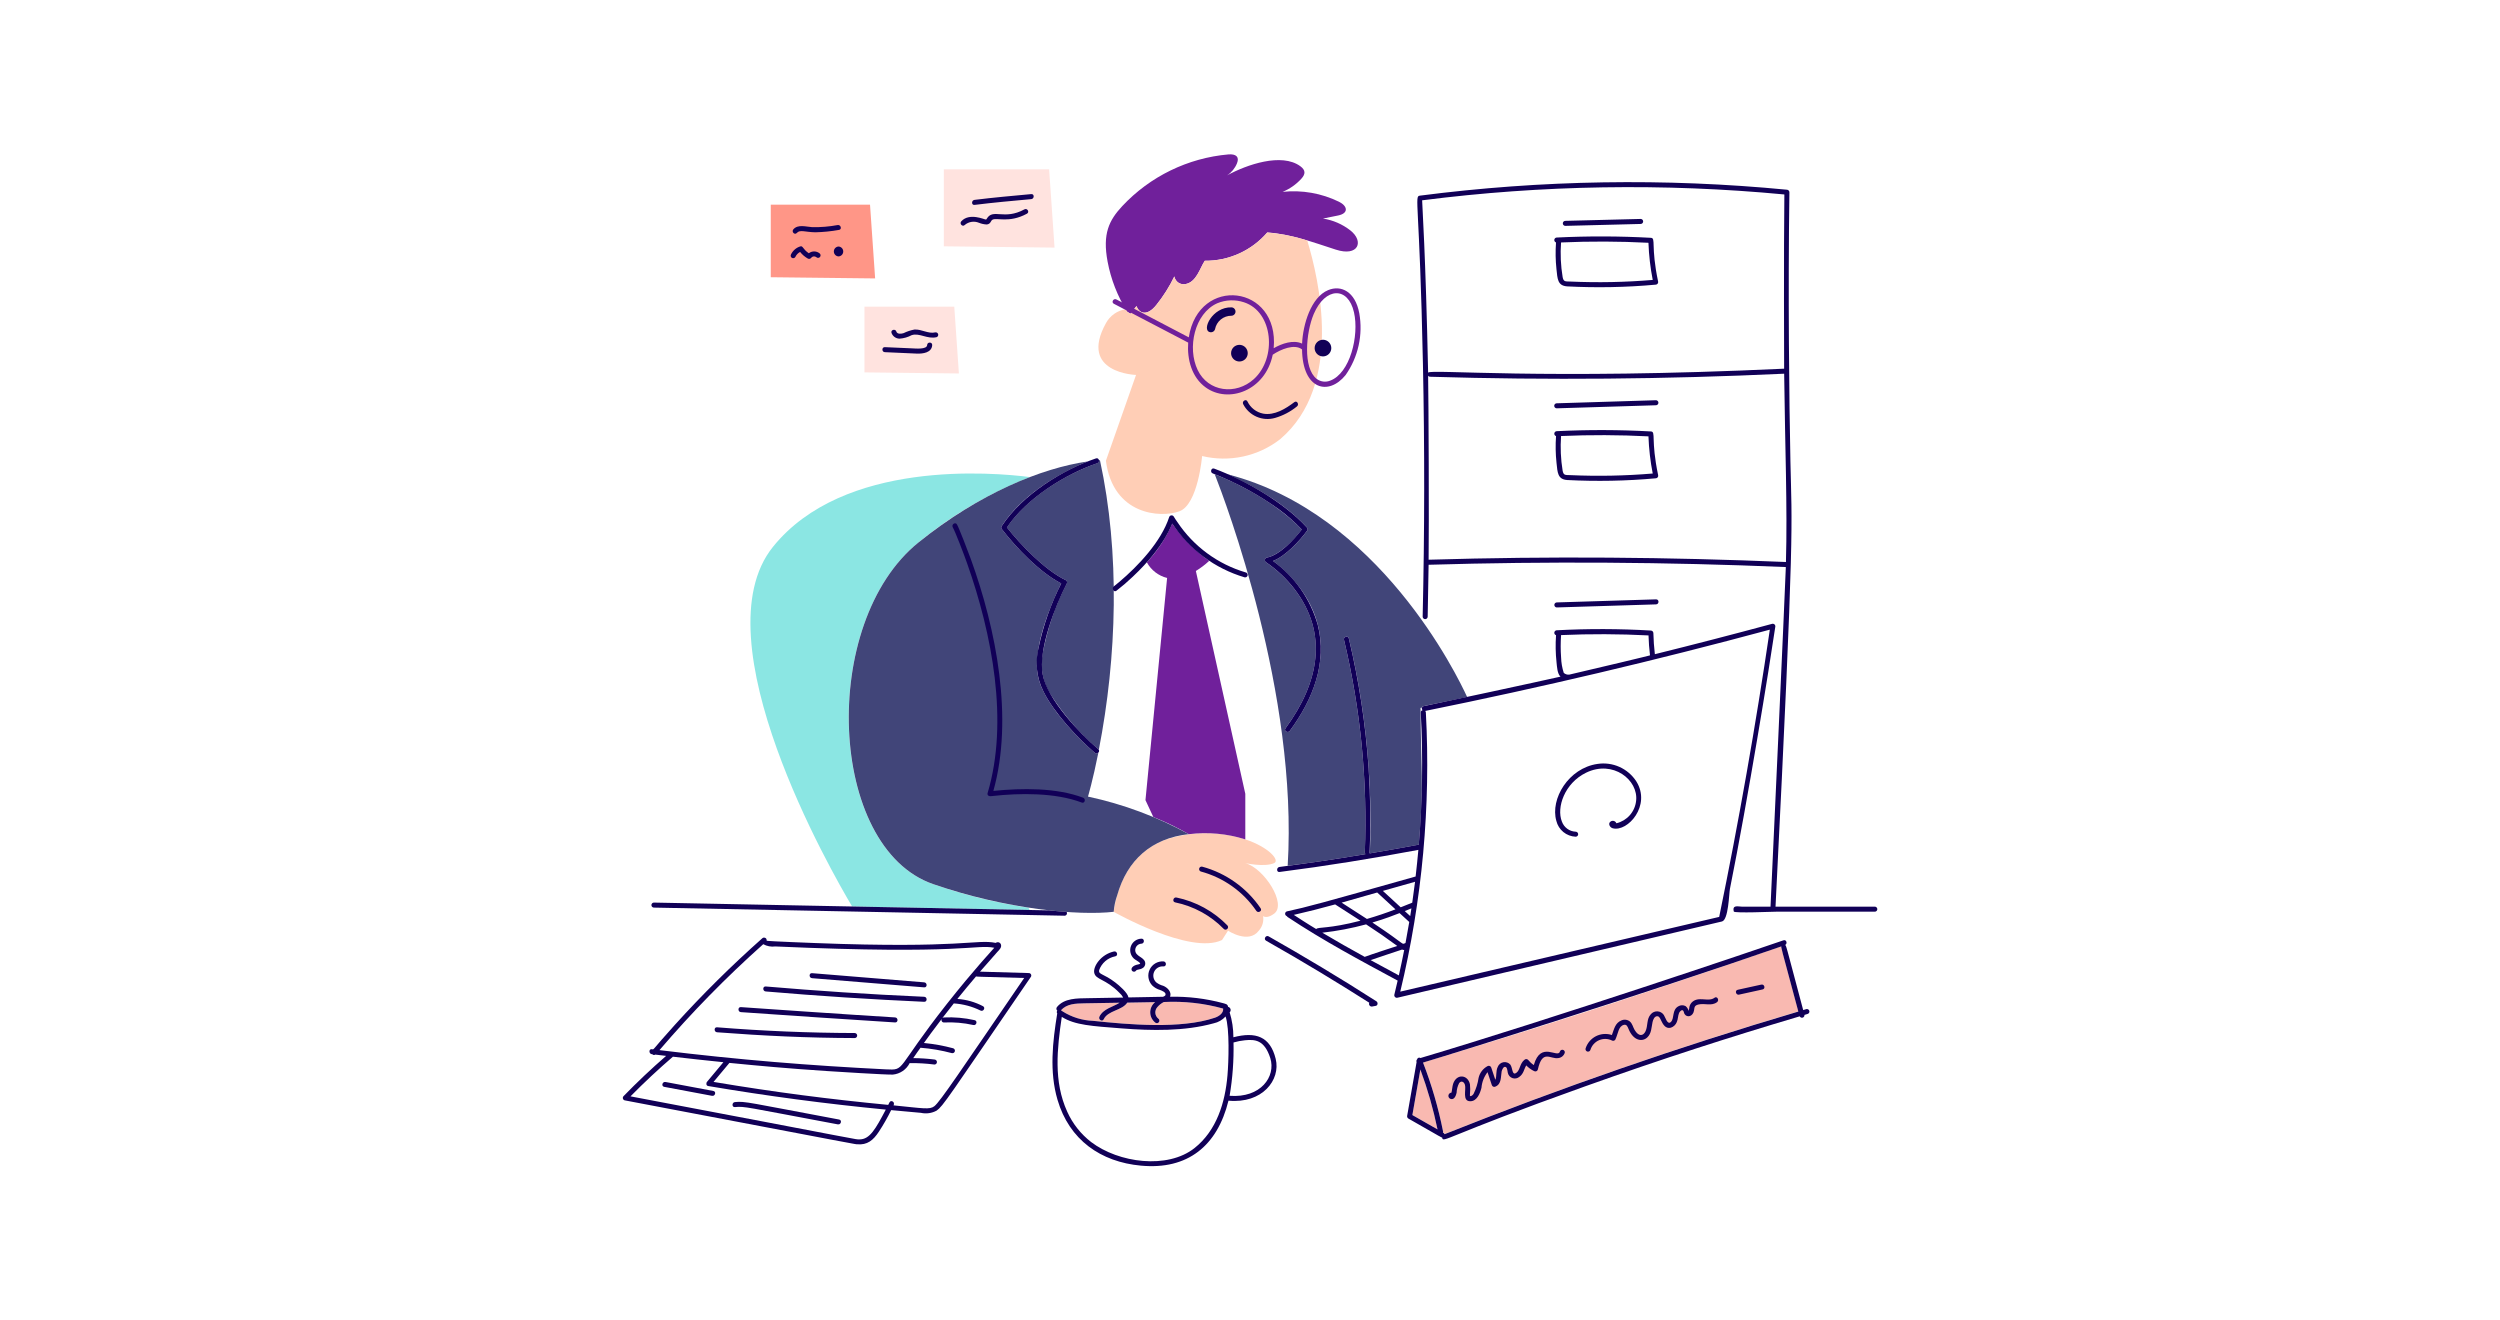 <svg width="568" height="300" viewBox="0 0 568 300" fill="none" xmlns="http://www.w3.org/2000/svg">
<path d="M246.413 227.954L254.375 227.819C252.948 228.746 250.64 229.169 249.782 231C249.482 231.66 250.458 232.247 250.766 231.579C251.705 229.566 254.939 229.604 256.116 227.796L262.448 227.684C262.089 227.969 261.802 228.333 261.608 228.748C261.415 229.163 261.32 229.618 261.333 230.076C261.345 230.534 261.464 230.982 261.679 231.386C261.895 231.79 262.202 232.139 262.575 232.404C262.705 232.472 262.857 232.488 262.998 232.448C263.139 232.408 263.259 232.315 263.334 232.188C263.408 232.062 263.431 231.911 263.398 231.768C263.364 231.625 263.277 231.5 263.154 231.42C262.96 231.263 262.801 231.068 262.687 230.846C262.572 230.624 262.505 230.381 262.49 230.133C262.474 229.884 262.511 229.634 262.597 229.4C262.683 229.166 262.816 228.952 262.989 228.773C263.39 228.309 263.878 227.93 264.426 227.657C268.968 227.426 273.518 227.93 277.899 229.148C278.012 230.198 276.924 230.918 276.024 231.225C268.314 233.843 256.407 232.793 248.327 231.932C245.881 231.843 243.502 231.106 241.434 229.796C241.434 229.796 241.071 229.536 241.052 229.526C242.414 228.041 244.359 227.991 246.413 227.954Z" fill="#F9B9B1"/>
<path d="M306.79 52.34C304.982 50.932 302.847 50.008 300.584 49.653C301.724 49.42 302.858 49.203 303.998 48.963C306.488 48.469 306.17 46.791 304.216 45.84C300.245 43.901 295.808 43.122 291.415 43.59C293.032 42.921 294.482 41.904 295.661 40.611C296.63 39.544 296.674 38.67 295.414 37.752C291.185 34.678 283.309 37.376 278.8 39.844C279.805 39.182 280.585 38.229 281.038 37.113C281.659 35.613 280.784 34.946 279.107 35.081C269.886 35.891 261.29 40.078 254.968 46.839C251.983 50.053 250.454 53.088 251.644 59.439C252.403 63.471 253.908 67.325 256.082 70.805L256.847 71.284C257.297 70.684 257.756 70.106 258.214 69.528C258.832 71.268 260.63 71.889 262.7 69.311C264.315 67.306 265.695 65.123 266.813 62.805C266.863 63.092 266.97 63.365 267.129 63.609C267.287 63.853 267.494 64.062 267.736 64.224C267.978 64.385 268.251 64.496 268.537 64.549C268.823 64.602 269.117 64.596 269.401 64.531C271.847 64.055 272.623 60.904 273.724 59.248C276.416 59.274 279.081 58.712 281.533 57.601C283.985 56.49 286.165 54.857 287.921 52.816C293.251 53.167 298.333 55.039 303.503 56.717C308.644 58.383 309.976 54.833 306.79 52.34Z" fill="#70209B"/>
<path d="M297 54.632C294.051 53.691 291.006 53.084 287.921 52.822C286.164 54.861 283.983 56.492 281.531 57.602C279.079 58.712 276.415 59.275 273.723 59.25C272.609 60.927 271.853 64.05 269.4 64.533C269.117 64.597 268.823 64.603 268.537 64.55C268.25 64.497 267.978 64.387 267.736 64.225C267.494 64.064 267.287 63.855 267.129 63.611C266.97 63.367 266.863 63.093 266.813 62.806C265.693 65.125 264.313 67.309 262.7 69.317C260.648 71.867 258.867 71.304 258.213 69.534C257.747 70.112 257.297 70.706 256.847 71.29C255.839 70.657 256.188 70.954 255.752 70.255C254.808 70.402 253.911 70.766 253.131 71.319C252.352 71.871 251.711 72.597 251.261 73.44C244.986 84.801 258.111 85.183 258.111 85.183L251.261 104.684C252.881 117.065 263.694 117.719 267.948 116.172C272.202 114.626 273.119 103.611 273.119 103.611C276.168 104.344 279.342 104.382 282.407 103.724C285.473 103.065 288.351 101.726 290.829 99.805C305.318 87.495 299.673 63.366 297 54.632ZM282.927 196.1C282.927 196.1 287.316 197.075 289.485 196.1C290.835 195.492 288.342 192.5 282.933 190.7C276.919 188.771 270.443 188.834 264.467 190.88C257.639 193.601 254.039 199.836 253.016 207.164C253.016 207.164 270.455 217.046 277.644 213.572L279.009 211.448C279.009 211.448 283.67 214.548 286.004 211.448C286.402 211.005 286.696 210.479 286.863 209.908C287.031 209.336 287.068 208.735 286.971 208.148C287.496 208.455 288.293 208.455 289.479 207.585C292.427 205.434 287.228 197.264 282.927 196.1Z" fill="#FFCEB6"/>
<path d="M404.732 214.986C368.882 227.448 343.308 235.431 323.313 241.386C325.274 246.445 326.793 251.665 327.852 256.986C327.875 257.086 327.87 257.189 327.837 257.286C327.924 257.316 328.004 257.365 328.07 257.428C328.136 257.492 328.188 257.569 328.221 257.655C354.569 247.13 381.389 237.83 408.596 229.785C404.436 214.265 404.652 215.192 404.732 214.986Z" fill="#F9B9B1"/>
<path d="M320.89 253.324L326.608 256.596C325.65 251.962 324.347 247.407 322.708 242.969C322.103 246.422 321.497 249.873 320.89 253.324Z" fill="#F9B9B1"/>
<path d="M162.917 234.534C173.59 235.343 183.407 235.812 194.209 235.848C194.355 235.84 194.493 235.777 194.594 235.671C194.695 235.565 194.751 235.424 194.751 235.277C194.751 235.131 194.695 234.99 194.594 234.884C194.493 234.777 194.355 234.714 194.209 234.706C183.763 234.675 173.322 234.24 162.91 233.402C162.182 233.334 162.19 234.48 162.917 234.534ZM168.328 229.957C180.003 230.777 191.682 231.558 203.363 232.299C204.098 232.344 204.098 231.202 203.363 231.157C194.269 230.617 170.909 229.004 168.328 228.816C167.6 228.764 167.6 229.903 168.328 229.957ZM173.963 225.26C185.949 226.286 197.955 227.069 209.974 227.609C210.71 227.639 210.71 226.497 209.974 226.467C197.122 225.902 185.644 225.117 173.974 224.126C173.236 224.058 173.236 225.198 173.963 225.26ZM184.492 222.243C191.092 222.786 208.084 224.172 209.975 224.329C210.71 224.389 210.703 223.248 209.975 223.188C203.375 222.648 186.382 221.26 184.492 221.103C183.763 221.043 183.763 222.183 184.492 222.243Z" fill="#110057"/>
<path d="M233.75 221.08C230.051 220.956 226.358 220.863 222.659 220.758C222.929 220.449 225.548 217.447 226.605 216.27C227.018 215.82 227.634 215.28 227.415 214.597C227.379 214.482 227.316 214.376 227.23 214.29C227.144 214.204 227.039 214.14 226.923 214.104C226.808 214.068 226.685 214.06 226.565 214.082C226.446 214.104 226.333 214.154 226.238 214.228C221.762 213.319 218.771 215.565 185.138 214.258C184.988 214.258 174.653 213.849 174.369 213.763C174.302 213.743 174.236 213.715 174.174 213.681H174.159C174.294 213.133 173.582 212.826 173.199 213.171C166.228 219.354 159.601 225.915 153.35 232.824C147.788 238.96 148.707 238.462 148.1 238.374C147.372 238.284 147.38 239.424 148.1 239.515C148.145 239.515 148.19 239.515 148.227 239.529C148.306 239.622 148.417 239.682 148.538 239.696C148.66 239.711 148.782 239.678 148.88 239.605C149.705 239.709 150.53 239.799 151.349 239.896C147.995 242.807 144.768 245.857 141.669 249.046C141.6 249.118 141.55 249.206 141.525 249.302C141.499 249.398 141.5 249.499 141.525 249.595C141.551 249.692 141.601 249.779 141.671 249.85C141.741 249.921 141.828 249.972 141.924 249.999C198.546 260.779 194.067 259.921 194.744 259.978C197.043 260.193 198.402 259.068 199.674 257.128C200.71 255.553 201.645 253.914 202.473 252.22C203.223 252.297 207.734 252.717 209.234 252.837C210.443 253.106 211.71 252.927 212.798 252.334C214.283 251.284 215.175 249.75 234.23 221.92C234.28 221.836 234.307 221.74 234.307 221.641C234.308 221.543 234.283 221.446 234.234 221.361C234.185 221.276 234.115 221.205 234.03 221.155C233.945 221.106 233.848 221.08 233.75 221.08ZM173.411 214.521C174.245 214.981 175.206 215.161 176.15 215.032C219.26 216.958 221.525 214.489 225.9 215.332C225.75 215.55 221.459 220.077 215.117 228.105C203.132 243.331 205.895 243.148 201.204 242.955C184.004 242.091 167.963 240.813 149.832 238.587C157.137 230.041 165.014 222 173.408 214.521H173.411ZM195.258 258.87C194.136 258.861 198.374 259.531 143.249 249.091C146.333 245.956 149.547 242.953 152.891 240.081C156.712 240.529 160.534 240.946 164.357 241.333C163.119 242.818 161.878 244.304 160.635 245.79C160.388 246.09 160.425 246.669 160.89 246.744C174.276 249.014 187.739 250.801 201.254 252.1C198.908 256.539 197.615 258.888 195.258 258.87ZM212.3 251.32C211.229 252.166 209.778 251.808 203.018 251.14C203.433 250.33 202.392 249.828 202.088 250.465C201.998 250.653 201.893 250.834 201.803 251.028C188.603 249.76 176.222 248.178 162.114 245.812C163.314 244.372 164.522 242.931 165.723 241.491C172.787 242.182 178.5 242.721 188.003 243.351C189.212 243.433 201.485 244.218 202.86 244.147C203.665 244.069 204.438 243.789 205.105 243.332C205.773 242.876 206.314 242.258 206.679 241.536C208.568 241.515 210.456 241.625 212.33 241.866C212.476 241.858 212.614 241.795 212.715 241.689C212.816 241.583 212.872 241.442 212.872 241.295C212.872 241.149 212.816 241.008 212.715 240.902C212.614 240.795 212.476 240.732 212.33 240.724C210.724 240.524 209.108 240.416 207.489 240.402C208.116 239.487 208.574 238.803 209.139 238.047C211.543 238.237 213.925 238.646 216.254 239.269C216.398 239.305 216.551 239.282 216.679 239.206C216.808 239.131 216.901 239.008 216.94 238.864C216.98 238.721 216.961 238.567 216.889 238.437C216.817 238.307 216.696 238.21 216.554 238.167C214.377 237.583 212.155 237.182 209.912 236.967C211.283 235.087 211.373 234.882 213.995 231.459C213.939 231.542 213.908 231.639 213.903 231.738C213.899 231.838 213.922 231.937 213.97 232.024C214.018 232.112 214.089 232.185 214.175 232.235C214.262 232.285 214.36 232.31 214.46 232.308C216.704 232.199 218.953 232.394 221.145 232.885C221.859 233.05 222.167 231.946 221.445 231.783C219.153 231.262 216.8 231.055 214.452 231.166C214.318 231.171 214.19 231.224 214.092 231.316C214.954 230.191 215.825 229.078 216.704 227.977C218.809 228.113 220.866 228.661 222.759 229.591C223.412 229.936 223.989 228.945 223.337 228.607C221.533 227.656 219.549 227.094 217.514 226.957C218.909 225.223 220.328 223.521 221.768 221.824C221.945 221.913 221.057 221.88 232.694 222.199C218.192 243.387 213.665 250.213 212.3 251.32Z" fill="#110057"/>
<path d="M162.077 247.869L151.203 245.827C150.483 245.692 150.176 246.796 150.903 246.931C154.527 247.613 158.152 248.294 161.777 248.973C162.489 249.106 162.8 248.004 162.077 247.869ZM190.652 254.359C169.778 250.459 169.368 250.173 166.976 250.39C166.248 250.458 166.241 251.598 166.976 251.53C169.248 251.328 169.023 251.469 190.352 255.456C191.072 255.6 191.379 254.496 190.652 254.359ZM355.64 51.318C361.34 51.16 367.04 51.018 372.756 50.883C372.908 50.883 373.052 50.823 373.159 50.716C373.266 50.609 373.326 50.464 373.326 50.313C373.326 50.162 373.266 50.017 373.159 49.91C373.052 49.803 372.908 49.743 372.756 49.743C367.056 49.885 361.351 50.03 355.64 50.178C355.489 50.178 355.344 50.238 355.237 50.345C355.13 50.452 355.07 50.597 355.07 50.748C355.07 50.899 355.13 51.044 355.237 51.151C355.344 51.258 355.489 51.318 355.64 51.318ZM376.25 90.931C368.731 91.162 361.21 91.395 353.687 91.63C353.536 91.63 353.391 91.691 353.284 91.797C353.177 91.904 353.117 92.049 353.117 92.201C353.117 92.352 353.177 92.497 353.284 92.603C353.391 92.71 353.536 92.77 353.687 92.77L376.25 92.073C376.396 92.066 376.534 92.002 376.635 91.896C376.736 91.79 376.792 91.649 376.792 91.502C376.792 91.356 376.736 91.215 376.635 91.109C376.534 91.002 376.396 90.939 376.25 90.931ZM375.075 98.023C367.95 97.632 360.81 97.612 353.682 97.963C353.548 97.97 353.421 98.023 353.322 98.114C353.223 98.204 353.159 98.327 353.141 98.46C353.123 98.593 353.153 98.728 353.224 98.841C353.296 98.955 353.405 99.04 353.532 99.081C353.387 101.104 353.423 103.135 353.639 105.151C353.877 107.346 353.868 108.901 356.061 109.062C362.768 109.41 369.491 109.279 376.179 108.672C376.267 108.67 376.352 108.649 376.43 108.61C376.508 108.57 376.576 108.514 376.629 108.444C376.682 108.375 376.718 108.294 376.735 108.209C376.752 108.123 376.75 108.035 376.728 107.95C375.026 99.826 376.289 98.081 375.075 98.023ZM356.775 107.95C355.634 107.907 355.235 108.04 355.026 106.923C354.603 104.327 354.485 101.69 354.674 99.066C361.292 98.774 367.91 98.799 374.529 99.141C374.631 101.976 374.955 104.799 375.5 107.583C369.272 108.106 363.017 108.229 356.774 107.95H356.775ZM376.25 136.173L353.687 136.87C353.541 136.878 353.403 136.941 353.302 137.048C353.201 137.154 353.145 137.295 353.145 137.441C353.145 137.588 353.201 137.729 353.302 137.835C353.403 137.941 353.541 138.004 353.687 138.012L376.25 137.314C376.988 137.292 377 136.15 376.25 136.173ZM353.525 55.086C353.379 57.108 353.413 59.14 353.628 61.157C353.868 63.352 353.859 64.906 356.054 65.066C362.76 65.414 369.483 65.284 376.17 64.675C376.257 64.674 376.343 64.653 376.421 64.613C376.498 64.574 376.566 64.517 376.619 64.448C376.672 64.379 376.708 64.299 376.726 64.213C376.743 64.128 376.741 64.04 376.719 63.956C375.018 55.831 376.283 54.086 375.069 54.029C367.944 53.636 360.804 53.616 353.676 53.968C353.543 53.976 353.417 54.03 353.319 54.12C353.222 54.211 353.158 54.333 353.14 54.465C353.122 54.597 353.151 54.731 353.221 54.844C353.291 54.958 353.399 55.043 353.525 55.086ZM354.672 55.086C361.29 54.794 367.909 54.819 374.528 55.161C374.63 57.995 374.955 60.817 375.5 63.6C369.274 64.124 363.02 64.247 356.778 63.968C355.643 63.924 355.238 64.062 355.029 62.94C354.599 60.343 354.479 57.704 354.672 55.078V55.086ZM410.411 229.267C410.171 229.338 409.923 229.408 409.683 229.485C405.566 214.051 405.867 214.862 405.564 214.709C406.179 214.431 405.887 213.403 405.212 213.636C399.617 215.586 352.368 231.576 322.736 240.38C322.668 240.333 322.59 240.303 322.508 240.294C322.426 240.285 322.344 240.296 322.267 240.326C322.191 240.357 322.123 240.406 322.07 240.469C322.017 240.531 321.98 240.606 321.963 240.687C321.887 240.768 321.836 240.869 321.816 240.978C321.795 241.088 321.807 241.201 321.849 241.303C321.134 245.362 320.421 249.422 319.712 253.482C319.683 253.604 319.692 253.731 319.739 253.847C319.787 253.963 319.869 254.062 319.974 254.129C327.992 258.707 327.422 258.414 327.65 258.435C327.893 259.834 327.876 258.34 360.113 246.825C377.648 240.562 392.796 235.696 408.896 230.91C408.955 231.032 409.055 231.128 409.178 231.182C409.302 231.237 409.44 231.245 409.57 231.206C409.699 231.168 409.81 231.084 409.883 230.97C409.956 230.857 409.986 230.721 409.968 230.588L410.711 230.362C410.849 230.317 410.964 230.219 411.033 230.091C411.101 229.963 411.118 229.813 411.08 229.673C411.041 229.533 410.95 229.412 410.826 229.337C410.702 229.262 410.553 229.237 410.411 229.267ZM320.889 253.34C321.497 249.889 322.103 246.438 322.706 242.989C324.345 247.422 325.649 251.972 326.606 256.6C324.701 255.508 322.796 254.429 320.889 253.34ZM328.206 257.689C328.177 257.602 328.128 257.523 328.063 257.458C327.998 257.393 327.918 257.344 327.831 257.314C327.865 257.218 327.873 257.115 327.854 257.014C326.793 251.693 325.274 246.474 323.313 241.414C331.689 238.926 375.111 225.33 404.745 215.014C404.631 215.283 404.433 214.345 408.581 229.827C381.427 237.85 354.635 247.136 328.206 257.685V257.689Z" fill="#110057"/>
<path d="M400.169 223.7C398.385 224.1 396.597 224.487 394.809 224.877C394.089 225.027 394.398 226.139 395.109 225.981C396.896 225.59 398.681 225.192 400.466 224.802C401.189 224.637 400.883 223.539 400.169 223.7ZM354.425 238.88C353.975 240.62 350.075 236.361 348.482 241.986C347.985 241.656 347.542 241.251 347.168 240.786C347.059 240.682 346.914 240.623 346.763 240.623C346.612 240.623 346.467 240.682 346.358 240.786C345.27 241.647 345.378 243.149 344.501 243.755C343.503 244.434 343.706 242.654 343.151 241.887C342.957 241.667 342.71 241.501 342.434 241.404C342.157 241.308 341.86 241.284 341.572 241.336C341.284 241.389 341.014 241.514 340.789 241.701C340.563 241.888 340.39 242.131 340.286 242.405C339.792 243.414 340.112 244.562 339.737 245.331L338.814 242.562C338.789 242.479 338.746 242.402 338.687 242.338C338.628 242.274 338.556 242.223 338.476 242.191C338.395 242.158 338.309 242.144 338.222 242.149C338.135 242.154 338.05 242.178 337.974 242.22C337.461 242.495 337.013 242.877 336.66 243.341C336.308 243.804 336.06 244.338 335.933 244.907C335.75 246.158 335.369 247.374 334.806 248.507C334.666 248.751 334.447 248.939 334.184 249.039C333.884 249.107 333.974 248.822 333.974 248.574C334.053 247.838 334.053 247.096 333.974 246.36C333.524 244.166 330.962 243.849 330.147 246.249C329.961 246.797 329.894 247.887 329.768 248.249C329.598 248.258 329.438 248.325 329.312 248.44C329.187 248.554 329.106 248.708 329.082 248.876C329.058 249.044 329.093 249.215 329.181 249.36C329.269 249.505 329.405 249.615 329.565 249.671C330.407 249.971 330.812 248.897 330.939 248.283C330.965 247.516 331.162 246.764 331.515 246.083C332.012 245.438 332.634 245.798 332.837 246.467C333.161 247.509 332.147 250.217 334.052 250.203C335.583 250.203 336.29 248.364 336.59 247.142C336.696 245.851 337.174 244.62 337.965 243.596C338.289 244.572 338.61 245.546 338.942 246.527C338.967 246.61 339.01 246.686 339.069 246.751C339.127 246.815 339.2 246.865 339.28 246.898C339.361 246.93 339.448 246.945 339.535 246.939C339.621 246.934 339.706 246.909 339.782 246.867C341.171 246.267 340.959 244.662 341.171 243.438C341.231 243.101 341.621 242.102 342.153 242.456C342.491 242.681 342.476 243.416 342.581 243.768C342.64 244.038 342.768 244.288 342.952 244.495C343.136 244.701 343.369 244.857 343.631 244.947C343.892 245.038 344.172 245.059 344.444 245.01C344.716 244.962 344.971 244.844 345.185 244.668C346.215 243.929 346.235 242.898 346.764 242.061C347.279 242.595 347.885 243.034 348.554 243.356C348.63 243.399 348.715 243.424 348.802 243.429C348.889 243.435 348.977 243.42 349.058 243.387C349.138 243.354 349.211 243.303 349.269 243.237C349.327 243.172 349.37 243.095 349.394 243.011C350.444 238.32 352.224 240.689 354.032 240.399C354.372 240.363 354.694 240.228 354.958 240.011C355.223 239.794 355.417 239.503 355.518 239.177C355.544 239.036 355.516 238.891 355.44 238.771C355.364 238.65 355.246 238.562 355.108 238.525C354.971 238.487 354.824 238.503 354.697 238.569C354.571 238.634 354.473 238.745 354.425 238.88ZM389.543 226.686C388.107 227.775 385.832 226.173 384.312 227.811C383.995 228.177 383.81 228.64 383.787 229.124C383.765 229.311 383.675 229.508 383.652 229.68C383.553 229.242 383.303 228.852 382.947 228.578C382.695 228.449 382.413 228.386 382.13 228.395C381.846 228.403 381.57 228.484 381.326 228.629C379.836 229.439 380.462 231.317 379.653 232.164C378.845 233.012 378.347 231.068 378.024 230.61C377.865 230.368 377.652 230.166 377.4 230.022C377.149 229.878 376.868 229.795 376.578 229.779C376.289 229.764 376 229.817 375.735 229.934C375.47 230.051 375.236 230.229 375.053 230.453C374.07 231.525 374.438 233.057 373.868 234.296C373.332 235.433 372.297 235.556 371.376 233.987C371.009 233.357 370.874 232.569 370.302 232.08C370.04 231.87 369.725 231.736 369.392 231.691C369.059 231.646 368.721 231.693 368.412 231.827C366.933 232.412 366.723 233.853 366.221 235.157C365.627 234.958 364.999 234.88 364.375 234.928C363.75 234.976 363.142 235.147 362.584 235.433C362.027 235.719 361.533 236.114 361.13 236.594C360.728 237.073 360.425 237.629 360.24 238.227C360.205 238.372 360.228 238.524 360.303 238.653C360.379 238.781 360.502 238.875 360.645 238.914C360.789 238.953 360.942 238.934 361.073 238.862C361.203 238.79 361.3 238.67 361.343 238.527C361.491 238.043 361.743 237.597 362.08 237.22C362.417 236.842 362.832 236.542 363.296 236.339C363.76 236.137 364.262 236.037 364.768 236.047C365.274 236.056 365.772 236.175 366.228 236.396C366.359 236.47 366.514 236.491 366.659 236.453C366.805 236.415 366.93 236.322 367.008 236.193C367.671 234.791 367.685 233.18 368.937 232.847C369.605 232.674 369.807 233.312 370.017 233.814C371.136 236.493 373.122 236.754 374.243 235.721C375.24 234.798 375.195 233.439 375.458 232.215C375.57 231.69 375.893 230.82 376.592 230.888C377.019 230.925 377.229 231.488 377.387 231.818C377.807 232.718 378.414 233.807 379.616 233.492C379.921 233.391 380.2 233.225 380.433 233.004C380.667 232.783 380.848 232.514 380.966 232.215C381.258 231.555 381.213 230.82 381.476 230.16C381.588 229.868 382.143 229.221 382.445 229.658C382.587 229.86 382.595 230.168 382.73 230.385C383.288 231.285 384.68 230.985 384.89 229.53C384.993 228.857 384.962 228.435 385.919 228.216C387.329 227.886 388.845 228.651 390.119 227.684C390.698 227.234 390.128 226.242 389.543 226.686Z" fill="#110057"/>
<path d="M214.439 55.964V38.465H238.361L239.593 56.256L214.439 55.964ZM196.408 84.606V69.681H216.811L217.861 84.853L196.408 84.606Z" fill="#FFE3DF"/>
<path d="M175.118 62.986V46.494H197.668L198.83 63.258L175.118 62.986Z" fill="#FF9687"/>
<path d="M183.762 57.54C182.36 56.605 182.451 55.77 181.812 55.986C181.355 56.13 180.932 56.367 180.571 56.682C180.209 56.997 179.917 57.384 179.712 57.818C179.64 57.947 179.622 58.101 179.661 58.244C179.7 58.388 179.794 58.51 179.922 58.586C180.05 58.661 180.203 58.683 180.347 58.648C180.491 58.612 180.616 58.521 180.695 58.395C180.918 57.899 181.301 57.492 181.784 57.24C182.267 57.853 182.866 58.365 183.546 58.748C183.678 58.819 183.831 58.839 183.976 58.801C184.121 58.763 184.246 58.672 184.326 58.545C184.461 58.384 184.651 58.281 184.859 58.256C185.067 58.231 185.277 58.286 185.445 58.41C185.498 58.466 185.561 58.51 185.631 58.541C185.701 58.572 185.777 58.589 185.854 58.59C185.93 58.591 186.006 58.577 186.077 58.548C186.149 58.519 186.213 58.476 186.267 58.422C186.321 58.368 186.364 58.303 186.393 58.232C186.422 58.161 186.436 58.085 186.435 58.008C186.434 57.932 186.417 57.856 186.387 57.786C186.356 57.716 186.311 57.653 186.255 57.6C185.91 57.305 185.474 57.137 185.019 57.127C184.565 57.115 184.121 57.262 183.762 57.54ZM190.517 56.008C190.228 56.023 189.957 56.148 189.758 56.358C189.559 56.567 189.448 56.845 189.448 57.133C189.448 57.422 189.559 57.7 189.758 57.909C189.957 58.119 190.228 58.244 190.517 58.258C190.805 58.244 191.077 58.119 191.275 57.909C191.474 57.7 191.585 57.422 191.585 57.133C191.585 56.845 191.474 56.567 191.275 56.358C191.077 56.148 190.805 56.023 190.517 56.008ZM181.046 52.917C181.742 52.108 182.996 52.754 185.271 52.775C187.066 52.733 188.855 52.553 190.622 52.234C191.349 52.122 191.042 51.018 190.322 51.13C188.419 51.486 186.486 51.647 184.551 51.612C183.179 51.535 181.302 50.883 180.245 52.114C179.763 52.669 180.564 53.478 181.046 52.917ZM232.755 47.566C228.116 50.103 225.648 47.276 224.205 49.675C224.108 49.833 224.153 49.855 223.98 49.878C223.71 49.908 220.239 48.239 218.397 50.291C217.91 50.838 218.712 51.65 219.209 51.1C219.643 50.735 220.17 50.496 220.73 50.409C221.291 50.322 221.865 50.39 222.39 50.605C222.963 50.84 223.572 50.974 224.19 51.003C225.09 50.916 225.08 50.167 225.459 49.938C226.413 49.338 229.22 50.779 233.324 48.549C233.979 48.197 233.402 47.214 232.755 47.566ZM234.309 44.1C230.003 44.495 225.695 44.88 221.402 45.413C220.682 45.502 220.674 46.644 221.402 46.554C225.695 46.022 230.001 45.632 234.309 45.24C235.029 45.165 235.037 44.025 234.309 44.1ZM210.65 78.385C210.605 79.454 207.984 79.174 207.144 79.143L201.036 78.873C200.301 78.843 200.301 79.983 201.036 80.013C203.453 80.118 205.862 80.231 208.278 80.337C209.651 80.397 211.715 80.148 211.797 78.387C211.812 77.65 210.672 77.65 210.65 78.385ZM212.517 75.511C210.92 75.912 209.367 74.746 207.746 74.874C206.9 75.034 206.08 75.307 205.307 75.684C204.819 75.849 203.85 75.984 203.648 75.324C203.43 74.626 202.328 74.927 202.545 75.624C202.677 76.003 202.922 76.332 203.246 76.568C203.571 76.805 203.959 76.936 204.36 76.945C205.329 76.88 206.273 76.608 207.129 76.149C208.889 75.564 210.704 77.124 212.817 76.599C212.945 76.546 213.049 76.448 213.11 76.323C213.171 76.199 213.184 76.056 213.147 75.923C213.11 75.789 213.026 75.674 212.91 75.598C212.794 75.522 212.654 75.492 212.517 75.511Z" fill="#110057"/>
<path d="M308.831 71.174C307.906 66.212 304.681 64.697 301.754 65.915C297.835 67.543 296.024 73.764 295.834 78.064C293.834 77.144 291.281 78.03 289.384 79.115C290.686 64.662 272.312 62.498 270.091 76.645C268.306 75.716 253.643 68.031 253.643 68.031C252.989 67.694 252.413 68.674 253.064 69.015C271.27 78.489 269.738 77.761 269.956 77.825C269.677 81.689 270.784 85.745 273.919 88.014C279.052 91.748 287.462 88.827 289.166 80.586C290.966 79.376 294.088 78.048 295.822 79.386C295.946 88.578 301.841 89.987 305.713 85.224C307.134 83.204 308.141 80.922 308.676 78.51C309.211 76.099 309.264 73.605 308.831 71.174ZM284.878 86.13C280.786 89.831 274.501 89.05 272.114 84.073C269.686 79.022 271.397 71.217 276.542 68.909C278.481 68.096 280.649 68.016 282.643 68.683C289.306 70.851 290.15 81.359 284.878 86.13ZM302.189 86.49C301.693 86.688 301.155 86.755 300.625 86.686C300.096 86.616 299.593 86.412 299.165 86.093C295.964 83.616 296.722 75.52 298.475 71.362C301.096 65.196 306.275 65.025 307.625 70.956C308.839 76.264 306.722 84.855 302.189 86.49Z" fill="#70209B"/>
<path d="M281.591 78.348C281.965 78.348 282.331 78.458 282.642 78.666C282.954 78.874 283.196 79.169 283.34 79.515C283.483 79.86 283.521 80.241 283.448 80.608C283.375 80.975 283.195 81.312 282.931 81.576C282.666 81.841 282.329 82.021 281.962 82.094C281.595 82.168 281.215 82.13 280.869 81.987C280.524 81.844 280.228 81.602 280.02 81.29C279.812 80.979 279.701 80.614 279.701 80.24C279.701 79.991 279.75 79.745 279.845 79.516C279.94 79.286 280.079 79.078 280.254 78.902C280.43 78.726 280.638 78.587 280.868 78.492C281.097 78.397 281.343 78.348 281.591 78.348ZM300.577 77.192C300.951 77.192 301.317 77.302 301.628 77.51C301.939 77.718 302.181 78.013 302.324 78.359C302.467 78.705 302.505 79.085 302.432 79.452C302.359 79.819 302.179 80.156 301.914 80.421C301.65 80.685 301.313 80.865 300.946 80.938C300.579 81.011 300.198 80.974 299.853 80.831C299.507 80.687 299.212 80.445 299.004 80.134C298.796 79.823 298.685 79.457 298.685 79.083C298.685 78.835 298.734 78.589 298.829 78.359C298.924 78.13 299.064 77.921 299.239 77.746C299.415 77.57 299.623 77.43 299.853 77.335C300.082 77.24 300.328 77.192 300.577 77.192ZM294.086 91.359C292.136 92.843 289.546 94.466 286.964 93.971C286.201 93.816 285.484 93.487 284.87 93.009C284.256 92.532 283.76 91.918 283.423 91.216C283.123 90.549 282.133 91.126 282.439 91.796C283.09 93.084 284.171 94.104 285.495 94.68C286.818 95.257 288.301 95.354 289.688 94.954C291.506 94.428 293.198 93.54 294.664 92.343C295.241 91.908 294.671 90.916 294.086 91.359ZM279.791 71.737C280.037 71.728 280.27 71.623 280.441 71.445C280.612 71.268 280.707 71.031 280.707 70.784C280.707 70.538 280.612 70.301 280.441 70.123C280.27 69.945 280.037 69.841 279.791 69.831C275.441 69.705 272.92 75.016 274.883 75.459C275.127 75.522 275.386 75.488 275.604 75.363C275.823 75.238 275.985 75.033 276.055 74.791C276.218 73.924 276.683 73.142 277.366 72.584C278.05 72.025 278.909 71.725 279.791 71.737Z" fill="#110057"/>
<path d="M212.008 200.88C188.068 192.611 186.058 141.471 208.676 123.252C216.291 116.996 224.847 111.981 234.026 108.393C225.614 107.313 191.621 104.343 175.607 124.257C158.657 145.35 188.905 198.057 193.607 205.959L233.881 206.748L233.681 206.241C226.308 205.122 219.053 203.328 212.008 200.88Z" fill="#8BE6E3"/>
<path d="M271.7 129.728C272.784 129.065 273.798 128.296 274.728 127.431C271.462 125.105 268.618 122.237 266.321 118.95C264.923 122.195 262.974 125.173 260.558 127.752C261.037 128.633 261.694 129.405 262.488 130.019C263.281 130.632 264.193 131.075 265.166 131.318L260.25 181.788L262.04 185.63C264.816 186.727 267.506 188.031 270.087 189.53C274.404 188.991 278.787 189.392 282.933 190.707V180.357L271.7 129.728Z" fill="#70209B"/>
<path d="M278.954 107.768C285.335 110.618 292.251 114.716 296.918 119.841C297.006 119.931 297.062 120.046 297.079 120.171C297.095 120.295 297.071 120.422 297.009 120.531C295.337 122.843 292.097 126.336 289.226 127.451C291.681 129.273 293.836 131.468 295.613 133.956C301.698 142.506 302.247 153.456 293.046 166.056C292.619 166.641 291.627 166.071 292.064 165.479C299.706 155.105 301.884 143.879 294.059 133.775C292.247 131.45 290.088 129.417 287.658 127.749C287.562 127.691 287.484 127.607 287.435 127.506C287.386 127.405 287.368 127.291 287.382 127.18C287.396 127.068 287.443 126.963 287.516 126.878C287.589 126.793 287.685 126.73 287.793 126.699C290.742 126.099 294.071 122.588 295.763 120.299C290.567 114.783 282.102 110.087 275.99 107.753C278.399 113.868 294.956 157.583 292.562 196.703C297.282 196.083 301.922 195.458 310.233 194.061C310.185 194.01 310.148 193.95 310.123 193.884C310.099 193.819 310.088 193.749 310.091 193.679C310.735 177.432 309.142 161.173 305.355 145.361C305.184 144.648 306.287 144.341 306.459 145.061C310.264 160.972 311.872 177.33 311.24 193.679C311.238 193.754 311.221 193.828 311.187 193.896C314.916 193.266 318.638 192.604 322.353 191.909C323.553 177.65 322.824 174.987 322.743 160.835L323.073 160.775C323.171 160.344 322.658 160.625 333.338 158.375C331.11 153.5 313.268 116.622 278.954 107.768ZM228.756 119.837C231.842 123.746 237.386 129.557 242.144 131.814C242.274 131.891 242.368 132.016 242.406 132.162C242.444 132.308 242.422 132.464 242.346 132.594C239.751 137.587 237.913 142.938 236.891 148.472C236.268 151.723 236.932 155.089 238.743 157.86C241.704 162.49 245.335 166.655 249.519 170.219C249.571 170.266 249.614 170.322 249.647 170.384C253.784 149.213 254.487 125.63 249.909 104.559C249.909 104.559 249.812 104.559 249.639 104.574C249.673 104.713 249.653 104.86 249.584 104.985C249.514 105.11 249.4 105.204 249.264 105.249C242.186 107.667 233.235 113.126 228.756 119.837Z" fill="#414579"/>
<path d="M247.193 180.987C247.193 180.987 248.293 177.273 249.554 170.976C249.451 171.089 249.308 171.158 249.155 171.166C249.002 171.174 248.852 171.122 248.737 171.021C244.987 167.822 239.473 162.021 237.059 157.071C236.29 155.578 235.805 153.955 235.627 152.285C235.12 146.48 238.519 137.735 241.112 132.549C236.222 130.026 230.938 124.514 227.567 120.141C227.514 120.054 227.486 119.954 227.486 119.852C227.486 119.75 227.514 119.65 227.567 119.564C231.878 112.889 239.758 107.864 247.115 104.841C236.666 106.367 222.614 112.023 208.691 123.237C186.074 141.464 188.086 192.6 212.023 200.872C228.749 206.643 245.143 208.072 253.031 207.16C253.13 205.894 253.393 204.646 253.813 203.447C256.096 195.374 261.64 190.445 270.088 189.519C262.912 185.575 255.2 182.701 247.193 180.987Z" fill="#414579"/>
<path d="M241.858 208.05C241.959 208.05 242.058 208.023 242.145 207.971C242.232 207.919 242.304 207.844 242.352 207.755C242.4 207.666 242.422 207.565 242.417 207.464C242.413 207.362 242.38 207.264 242.324 207.18C240.986 207.091 239.65 206.976 238.316 206.835L148.57 205.067C148.418 205.067 148.273 205.127 148.166 205.233C148.06 205.34 148 205.485 148 205.637C148 205.788 148.06 205.933 148.166 206.04C148.273 206.146 148.418 206.207 148.57 206.207C148.721 206.21 240.529 208.037 241.858 208.05ZM289.838 240.576C288.587 235.464 285.277 234.351 280.226 235.668C280.229 233.75 279.944 231.843 279.379 230.01C279.475 229.918 279.545 229.801 279.58 229.672C279.616 229.543 279.615 229.407 279.579 229.278C279.543 229.149 279.472 229.033 279.375 228.941C279.277 228.849 279.157 228.786 279.026 228.758C278.918 228.11 278.479 228.105 277.885 227.916C273.959 226.862 269.904 226.372 265.841 226.461C266.261 225.365 265.232 224.361 264.295 223.977C263.709 223.823 263.16 223.552 262.682 223.181C262.365 222.879 262.151 222.485 262.069 222.056C261.987 221.626 262.041 221.181 262.224 220.784C262.406 220.386 262.708 220.056 263.088 219.839C263.468 219.621 263.906 219.528 264.341 219.572C265.075 219.609 265.075 218.469 264.341 218.43C263.691 218.389 263.043 218.546 262.483 218.878C261.923 219.211 261.476 219.705 261.2 220.296C260.925 220.886 260.834 221.546 260.94 222.189C261.045 222.832 261.342 223.429 261.791 223.901C262.289 224.381 262.896 224.731 263.561 224.922C263.936 225.057 265.061 225.485 264.778 226.101C264.701 226.274 264.454 226.379 264.245 226.467C261.812 226.491 256.583 226.617 256.387 226.617C256.216 225.539 254.251 223.871 253.387 223.212C250.729 221.174 249.539 221.442 249.716 220.443C249.997 219.637 250.485 218.92 251.132 218.364C251.779 217.807 252.561 217.432 253.4 217.275C254.12 217.125 253.811 216.015 253.1 216.173C250.1 216.839 248.354 219.584 248.6 220.973C248.911 222.656 251.174 222.323 254.311 225.549C254.668 225.857 254.966 226.229 255.188 226.646C252.517 226.689 249.844 226.736 247.168 226.788C244.768 226.833 241.808 226.749 240.143 228.8C240.045 228.922 239.998 229.078 240.012 229.235C240.026 229.391 240.1 229.536 240.218 229.64C240.145 229.722 240.103 229.827 240.1 229.937C240.098 230.047 240.134 230.154 240.203 230.24C239.153 236.73 238.387 243.453 240.263 249.863C242.948 259.022 250.123 263.994 259.204 264.833C269.854 265.833 276.584 260.333 279.11 250.073C286.757 250.8 291.016 245.385 289.838 240.576ZM246.413 227.954L254.375 227.819C252.949 228.746 250.64 229.169 249.782 231C249.482 231.66 250.459 232.247 250.766 231.579C251.705 229.566 254.939 229.604 256.117 227.796L262.448 227.684C262.089 227.968 261.802 228.333 261.608 228.748C261.415 229.163 261.321 229.618 261.333 230.076C261.345 230.533 261.464 230.982 261.68 231.386C261.895 231.79 262.202 232.139 262.576 232.404C262.705 232.472 262.857 232.488 262.998 232.448C263.139 232.408 263.26 232.315 263.334 232.188C263.409 232.062 263.432 231.911 263.398 231.768C263.365 231.625 263.277 231.5 263.155 231.42C262.961 231.263 262.801 231.068 262.687 230.846C262.573 230.624 262.506 230.381 262.49 230.133C262.475 229.884 262.511 229.634 262.597 229.4C262.683 229.166 262.817 228.952 262.99 228.773C263.39 228.309 263.879 227.93 264.427 227.657C268.968 227.426 273.518 227.93 277.9 229.148C278.012 230.198 276.925 230.918 276.025 231.225C268.315 233.843 256.408 232.793 248.327 231.932C245.881 231.843 243.502 231.106 241.435 229.796C241.435 229.796 241.072 229.536 241.052 229.526C242.414 228.041 244.36 227.991 246.413 227.954ZM278.882 244.313C278.357 250.496 276.428 256.859 271.382 260.852C265.25 265.698 254.177 264.231 247.916 259.478C245.562 257.661 243.693 255.291 242.476 252.578C239.326 245.7 240.182 238.223 241.238 231.033C244.217 232.925 248.072 233.123 254.843 233.652C261.614 234.182 269.084 234.338 275.75 232.496C276.792 232.277 277.737 231.733 278.45 230.943C279.4 233.646 279.146 241.287 278.882 244.313ZM279.371 248.963C280.045 244.962 280.341 240.906 280.256 236.85C281.104 236.604 281.974 236.436 282.853 236.348C285.044 236.147 287.249 236.154 288.616 240.416C289.916 244.595 286.448 249.512 279.371 248.966V248.963Z" fill="#110057"/>
<path d="M258.727 218.55C259.817 219.378 257.812 218.773 257.144 219.93C257.072 220.06 257.054 220.213 257.093 220.357C257.132 220.5 257.226 220.623 257.354 220.698C257.482 220.773 257.635 220.796 257.779 220.76C257.923 220.724 258.048 220.634 258.127 220.508C258.227 220.358 258.475 220.322 258.839 220.238C259.204 220.18 259.547 220.025 259.831 219.787C259.991 219.634 260.106 219.439 260.164 219.225C260.222 219.011 260.221 218.785 260.161 218.571C259.805 217.398 257.981 217.293 257.924 215.922C257.912 215.534 258.054 215.157 258.318 214.873C258.582 214.589 258.948 214.421 259.336 214.405C260.071 214.375 260.071 213.228 259.336 213.266C258.818 213.277 258.315 213.442 257.891 213.74C257.468 214.038 257.142 214.456 256.956 214.939C256.77 215.423 256.732 215.951 256.847 216.456C256.962 216.961 257.225 217.421 257.602 217.776C257.939 218.072 258.361 218.273 258.727 218.55ZM362.942 173.565C356.368 174.515 352.175 181.515 353.599 186.501C353.84 187.497 354.399 188.386 355.191 189.036C355.983 189.686 356.966 190.059 357.989 190.101C358.14 190.101 358.285 190.041 358.392 189.934C358.499 189.827 358.559 189.682 358.559 189.531C358.559 189.38 358.499 189.235 358.392 189.128C358.285 189.021 358.14 188.961 357.989 188.961C357.297 188.933 356.63 188.699 356.072 188.288C355.514 187.878 355.092 187.309 354.86 186.657C353.594 183.474 355.46 177.957 360.338 175.566C366.457 172.566 372.299 177.216 371.722 181.974C371.591 183.179 371.089 184.314 370.287 185.222C369.485 186.13 368.421 186.768 367.241 187.047C367.197 186.931 367.128 186.826 367.039 186.739C366.951 186.653 366.845 186.585 366.728 186.543C366.612 186.5 366.488 186.483 366.364 186.492C366.24 186.502 366.12 186.537 366.011 186.597C365.23 187.025 365.726 188.007 366.424 188.187C369.833 189.074 375.202 182.985 371.767 177.524C370.834 176.083 369.505 174.943 367.939 174.24C366.374 173.538 364.638 173.303 362.942 173.565Z" fill="#110057"/>
<path d="M425.945 205.989H403.4C407.842 117.696 407.095 120.039 406.786 104.889C406.498 90.829 406.226 66.722 406.553 43.672C406.549 43.523 406.488 43.38 406.382 43.274C406.276 43.168 406.133 43.106 405.983 43.102C378.22 40.425 350.245 40.878 322.583 44.453C321.281 44.613 322.528 45.755 323.288 82.564C323.69 101.741 323.67 120.923 323.228 140.099C323.228 140.25 323.288 140.395 323.395 140.502C323.502 140.608 323.647 140.669 323.798 140.669C323.949 140.669 324.094 140.608 324.201 140.502C324.308 140.395 324.368 140.25 324.368 140.099C324.458 136.174 324.528 132.246 324.578 128.316C351.524 127.516 378.579 127.689 405.742 128.835C405.518 135.405 402.58 199.234 402.263 205.996H395.792C395.281 205.996 394.051 205.668 393.871 206.351C393.823 206.601 393.841 206.859 393.922 207.101C394.021 207.513 402.845 207.138 403.498 207.138H425.957C426.11 207.136 426.255 207.074 426.362 206.965C426.468 206.857 426.527 206.71 426.526 206.558C426.524 206.405 426.462 206.26 426.353 206.153C426.244 206.046 426.098 205.987 425.945 205.989ZM323.111 45.51C350.41 42.028 378.01 41.582 405.407 44.182C405.257 56.601 405.346 82.993 405.355 83.766C349.9 86.358 325.085 83.803 324.469 84.666C323.9 57.34 323.111 46.55 323.111 45.51ZM324.581 127.169C324.688 119.132 324.581 91.27 324.469 85.371C324.517 85.442 324.582 85.5 324.658 85.54C324.734 85.579 324.819 85.599 324.905 85.597C351.863 86.4 378.367 86.16 405.362 84.906C405.554 101.171 406.12 115.553 405.767 127.686C379.066 126.572 352.276 126.336 324.581 127.169Z" fill="#110057"/>
<path d="M402.638 141.733C393.777 144.125 384.892 146.425 375.983 148.633C375.798 147.036 375.685 145.431 375.645 143.823C375.639 143.674 375.577 143.534 375.471 143.429C375.365 143.325 375.224 143.264 375.075 143.259C367.951 142.839 360.808 142.819 353.681 143.199C353.547 143.206 353.42 143.26 353.322 143.351C353.224 143.441 353.16 143.564 353.142 143.696C353.124 143.829 353.154 143.964 353.225 144.077C353.295 144.191 353.404 144.276 353.531 144.318C353.386 146.371 353.424 148.432 353.643 150.478C353.757 151.494 353.804 153.037 354.543 153.733C349.998 154.773 326.751 159.768 323.457 160.437C323.362 160.458 323.275 160.506 323.204 160.573C323.134 160.641 323.084 160.727 323.059 160.821C323.034 160.916 323.036 161.015 323.064 161.109C323.092 161.202 323.145 161.287 323.217 161.352C323.092 161.37 322.979 161.435 322.901 161.534C322.822 161.633 322.785 161.759 322.797 161.884C323.331 171.891 323.18 181.922 322.347 191.908C318.631 192.598 314.909 193.261 311.181 193.896C311.44 187.468 311.365 181.031 310.956 174.61C310.277 164.653 308.772 154.769 306.456 145.06C306.284 144.348 305.181 144.648 305.352 145.36C309.138 161.173 310.731 177.432 310.088 193.678C310.083 193.749 310.093 193.819 310.118 193.885C310.142 193.951 310.181 194.011 310.23 194.061C302.58 195.345 297.18 196.105 290.706 196.972C289.985 197.062 289.977 198.211 290.706 198.114C301.538 196.723 311.609 195.076 322.253 193.093C322.073 195.112 321.861 197.122 321.629 199.141C299.825 205.291 297.179 206.025 292.386 207.066C292.272 207.098 292.171 207.166 292.098 207.259C292.025 207.352 291.983 207.466 291.979 207.585C291.975 207.703 292.008 207.82 292.075 207.918C292.141 208.016 292.237 208.091 292.349 208.131C292.394 208.215 292.458 208.286 292.536 208.341C300.713 213.775 309.111 218.241 317.547 222.793C317.3 223.86 317.052 224.917 316.797 225.976C316.773 226.074 316.775 226.176 316.801 226.273C316.828 226.37 316.88 226.458 316.951 226.529C317.022 226.6 317.111 226.651 317.207 226.678C317.304 226.705 317.406 226.706 317.504 226.681C318.156 226.531 391.185 209.37 391.223 209.362C392.723 209.022 392.825 203.052 393.038 201.963C397.206 181.182 401.979 151.713 403.341 142.441C403.366 142.344 403.364 142.242 403.338 142.145C403.311 142.049 403.26 141.96 403.189 141.889C403.118 141.818 403.03 141.766 402.934 141.739C402.837 141.712 402.735 141.71 402.638 141.733ZM355.287 152.877C354.917 151.739 354.712 150.554 354.68 149.358C354.556 147.672 354.556 145.979 354.68 144.292C361.298 144 367.919 144.025 374.543 144.367C374.595 145.882 374.693 147.397 374.88 148.897C375.03 148.897 362.91 151.806 356.547 153.273C356.321 153.301 356.092 153.281 355.874 153.212C355.657 153.144 355.457 153.03 355.287 152.877ZM321.5 200.338C321.306 201.924 321.094 203.508 320.862 205.089C320.777 205.099 318.312 206.107 318.236 206.139C316.886 204.894 315.536 203.656 314.186 202.41C314.361 202.36 312.936 202.765 321.5 200.338ZM319.163 207C319.667 206.797 320.169 206.587 320.672 206.376L320.402 208.132C319.988 207.75 319.577 207.378 319.163 207ZM320.184 209.469C320.042 210.346 319.464 213.535 319.329 214.255C318.27 214.621 319.824 214.905 311.81 209.596C314.895 208.687 316.622 207.978 317.985 207.457C318.713 208.134 319.446 208.806 320.184 209.472V209.469ZM312.897 202.774C314.286 204.051 315.666 205.324 317.055 206.602C314.923 207.42 312.758 208.149 310.565 208.785C308.658 207.54 306.729 206.316 304.817 205.078C307.51 204.323 310.203 203.556 312.897 202.777V202.774ZM299.037 211.074C298.869 210.969 297.458 210.162 293.951 207.862C297.101 207.15 300.231 206.34 303.345 205.483C305.259 206.722 307.179 207.945 309.101 209.184C301.821 211.086 299.487 210.556 299.037 211.077V211.074ZM300.434 211.908C303.792 211.535 307.117 210.902 310.377 210.016C312.786 211.576 315.146 213.21 317.453 214.917C314.991 215.749 312.503 216.507 310.061 217.399C306.818 215.63 303.609 213.8 300.434 211.911V211.908ZM311.405 218.136C313.776 217.302 316.185 216.552 318.563 215.736C318.703 215.827 318.873 215.859 319.037 215.826C318.662 217.762 318.248 219.682 317.82 221.611C315.673 220.457 313.535 219.3 311.405 218.139V218.136ZM390.605 208.32C390.057 208.447 318.83 225.136 318.14 225.301C323.136 204.553 325.095 183.189 323.955 161.878C323.95 161.747 323.896 161.621 323.805 161.526C350.094 156.2 376.207 150.041 402.105 143.059C398.882 164.917 395.046 186.681 390.6 208.323L390.605 208.32ZM312.71 227.488C304.724 222.352 295.734 216.988 288.233 212.743C287.594 212.383 287.016 213.366 287.654 213.726C296.654 218.826 303.801 223.198 311.097 227.818C311.05 227.919 311.032 228.031 311.044 228.142C311.055 228.252 311.097 228.357 311.164 228.446C311.231 228.535 311.321 228.603 311.424 228.645C311.528 228.686 311.64 228.699 311.75 228.681C312.027 228.628 312.297 228.583 312.575 228.531C313.086 228.441 313.1 227.734 312.71 227.488ZM241.112 132.556C238.765 137.17 237.034 142.072 235.964 147.136C235.124 150.474 235.512 154.003 237.059 157.078C239.42 161.907 244.89 167.743 248.736 171.028C249.288 171.507 250.086 170.703 249.542 170.226C245.225 166.548 237.956 158.893 236.898 153.222C235.836 147.588 239.793 137.589 242.369 132.601C242.443 132.471 242.464 132.316 242.426 132.17C242.388 132.025 242.295 131.899 242.166 131.821C237.393 129.549 231.861 123.748 228.779 119.844C233.258 113.133 242.297 107.614 249.309 105.249C249.993 105.01 249.701 103.908 249.009 104.146C241.557 106.678 232.25 112.35 227.567 119.571C227.514 119.658 227.485 119.758 227.485 119.86C227.485 119.962 227.514 120.062 227.567 120.148C230.9 124.486 236.255 130.063 241.112 132.556ZM219.722 127.978C225.402 144.037 229.238 163.95 224.381 180.199C224.27 180.579 224.531 181.003 225.305 180.874C231.675 180.15 239.814 180.066 245.783 182.344C246.473 182.607 246.765 181.504 246.083 181.242C240.071 178.944 232.122 179.035 225.695 179.695C230.306 163.195 226.355 142.975 220.554 126.973C220.02 125.497 217.817 119.761 217.433 119.184C217.133 118.516 216.135 119.094 216.45 119.761C217.109 120.96 218.991 125.898 219.722 127.978ZM275.55 107.568C280.861 109.641 285.892 112.369 290.525 115.69C292.408 117.064 294.161 118.606 295.763 120.298C293.873 122.713 290.789 126.099 287.793 126.699C287.685 126.73 287.588 126.792 287.515 126.877C287.441 126.963 287.394 127.068 287.38 127.179C287.366 127.291 287.384 127.405 287.434 127.506C287.483 127.607 287.561 127.692 287.658 127.749C290.094 129.411 292.253 131.444 294.059 133.774C301.851 143.887 299.711 155.074 292.064 165.478C291.627 166.071 292.619 166.641 293.046 166.056C298.325 158.856 301.584 150.546 299.402 141.999C297.749 136.139 294.163 131.011 289.226 127.449C292.053 126.363 295.271 122.908 297.009 120.529C297.071 120.42 297.095 120.294 297.078 120.169C297.062 120.045 297.005 119.929 296.918 119.839C291.743 114.156 282.869 109.081 275.858 106.464C275.16 106.218 274.866 107.325 275.55 107.568Z" fill="#110057"/>
<path d="M253.647 134.222C254.944 133.224 256.187 132.157 257.369 131.025C264.902 123.949 266.268 118.817 266.348 118.974C270.209 124.848 276.024 129.167 282.762 131.167C282.907 131.203 283.06 131.18 283.188 131.104C283.316 131.029 283.41 130.906 283.449 130.762C283.488 130.619 283.47 130.465 283.397 130.335C283.325 130.205 283.205 130.108 283.062 130.065C276.696 128.197 271.19 124.148 267.509 118.629C267.209 118.216 266.93 117.796 266.675 117.361C266.617 117.267 266.533 117.191 266.432 117.143C266.332 117.095 266.22 117.077 266.11 117.091C266 117.106 265.896 117.152 265.811 117.223C265.727 117.295 265.664 117.39 265.632 117.497C263.832 123.012 258.666 128.541 254.232 132.271C253.359 133.021 252.906 133.321 253.056 133.228C252.5 133.605 253.05 134.691 253.647 134.222ZM266.988 205.018C271.197 205.881 275.049 207.985 278.049 211.059C278.567 211.582 279.366 210.781 278.856 210.247C275.719 207.032 271.692 204.827 267.293 203.914C266.573 203.764 266.268 204.868 266.988 205.018ZM285.434 206.943C285.846 207.55 286.836 206.98 286.416 206.364C283.26 201.723 278.545 198.366 273.126 196.902C272.983 196.872 272.834 196.898 272.71 196.974C272.585 197.05 272.494 197.171 272.456 197.313C272.418 197.454 272.435 197.604 272.503 197.733C272.572 197.862 272.688 197.959 272.826 198.006C277.96 199.387 282.431 202.556 285.434 206.943Z" fill="#110057"/>
</svg>
